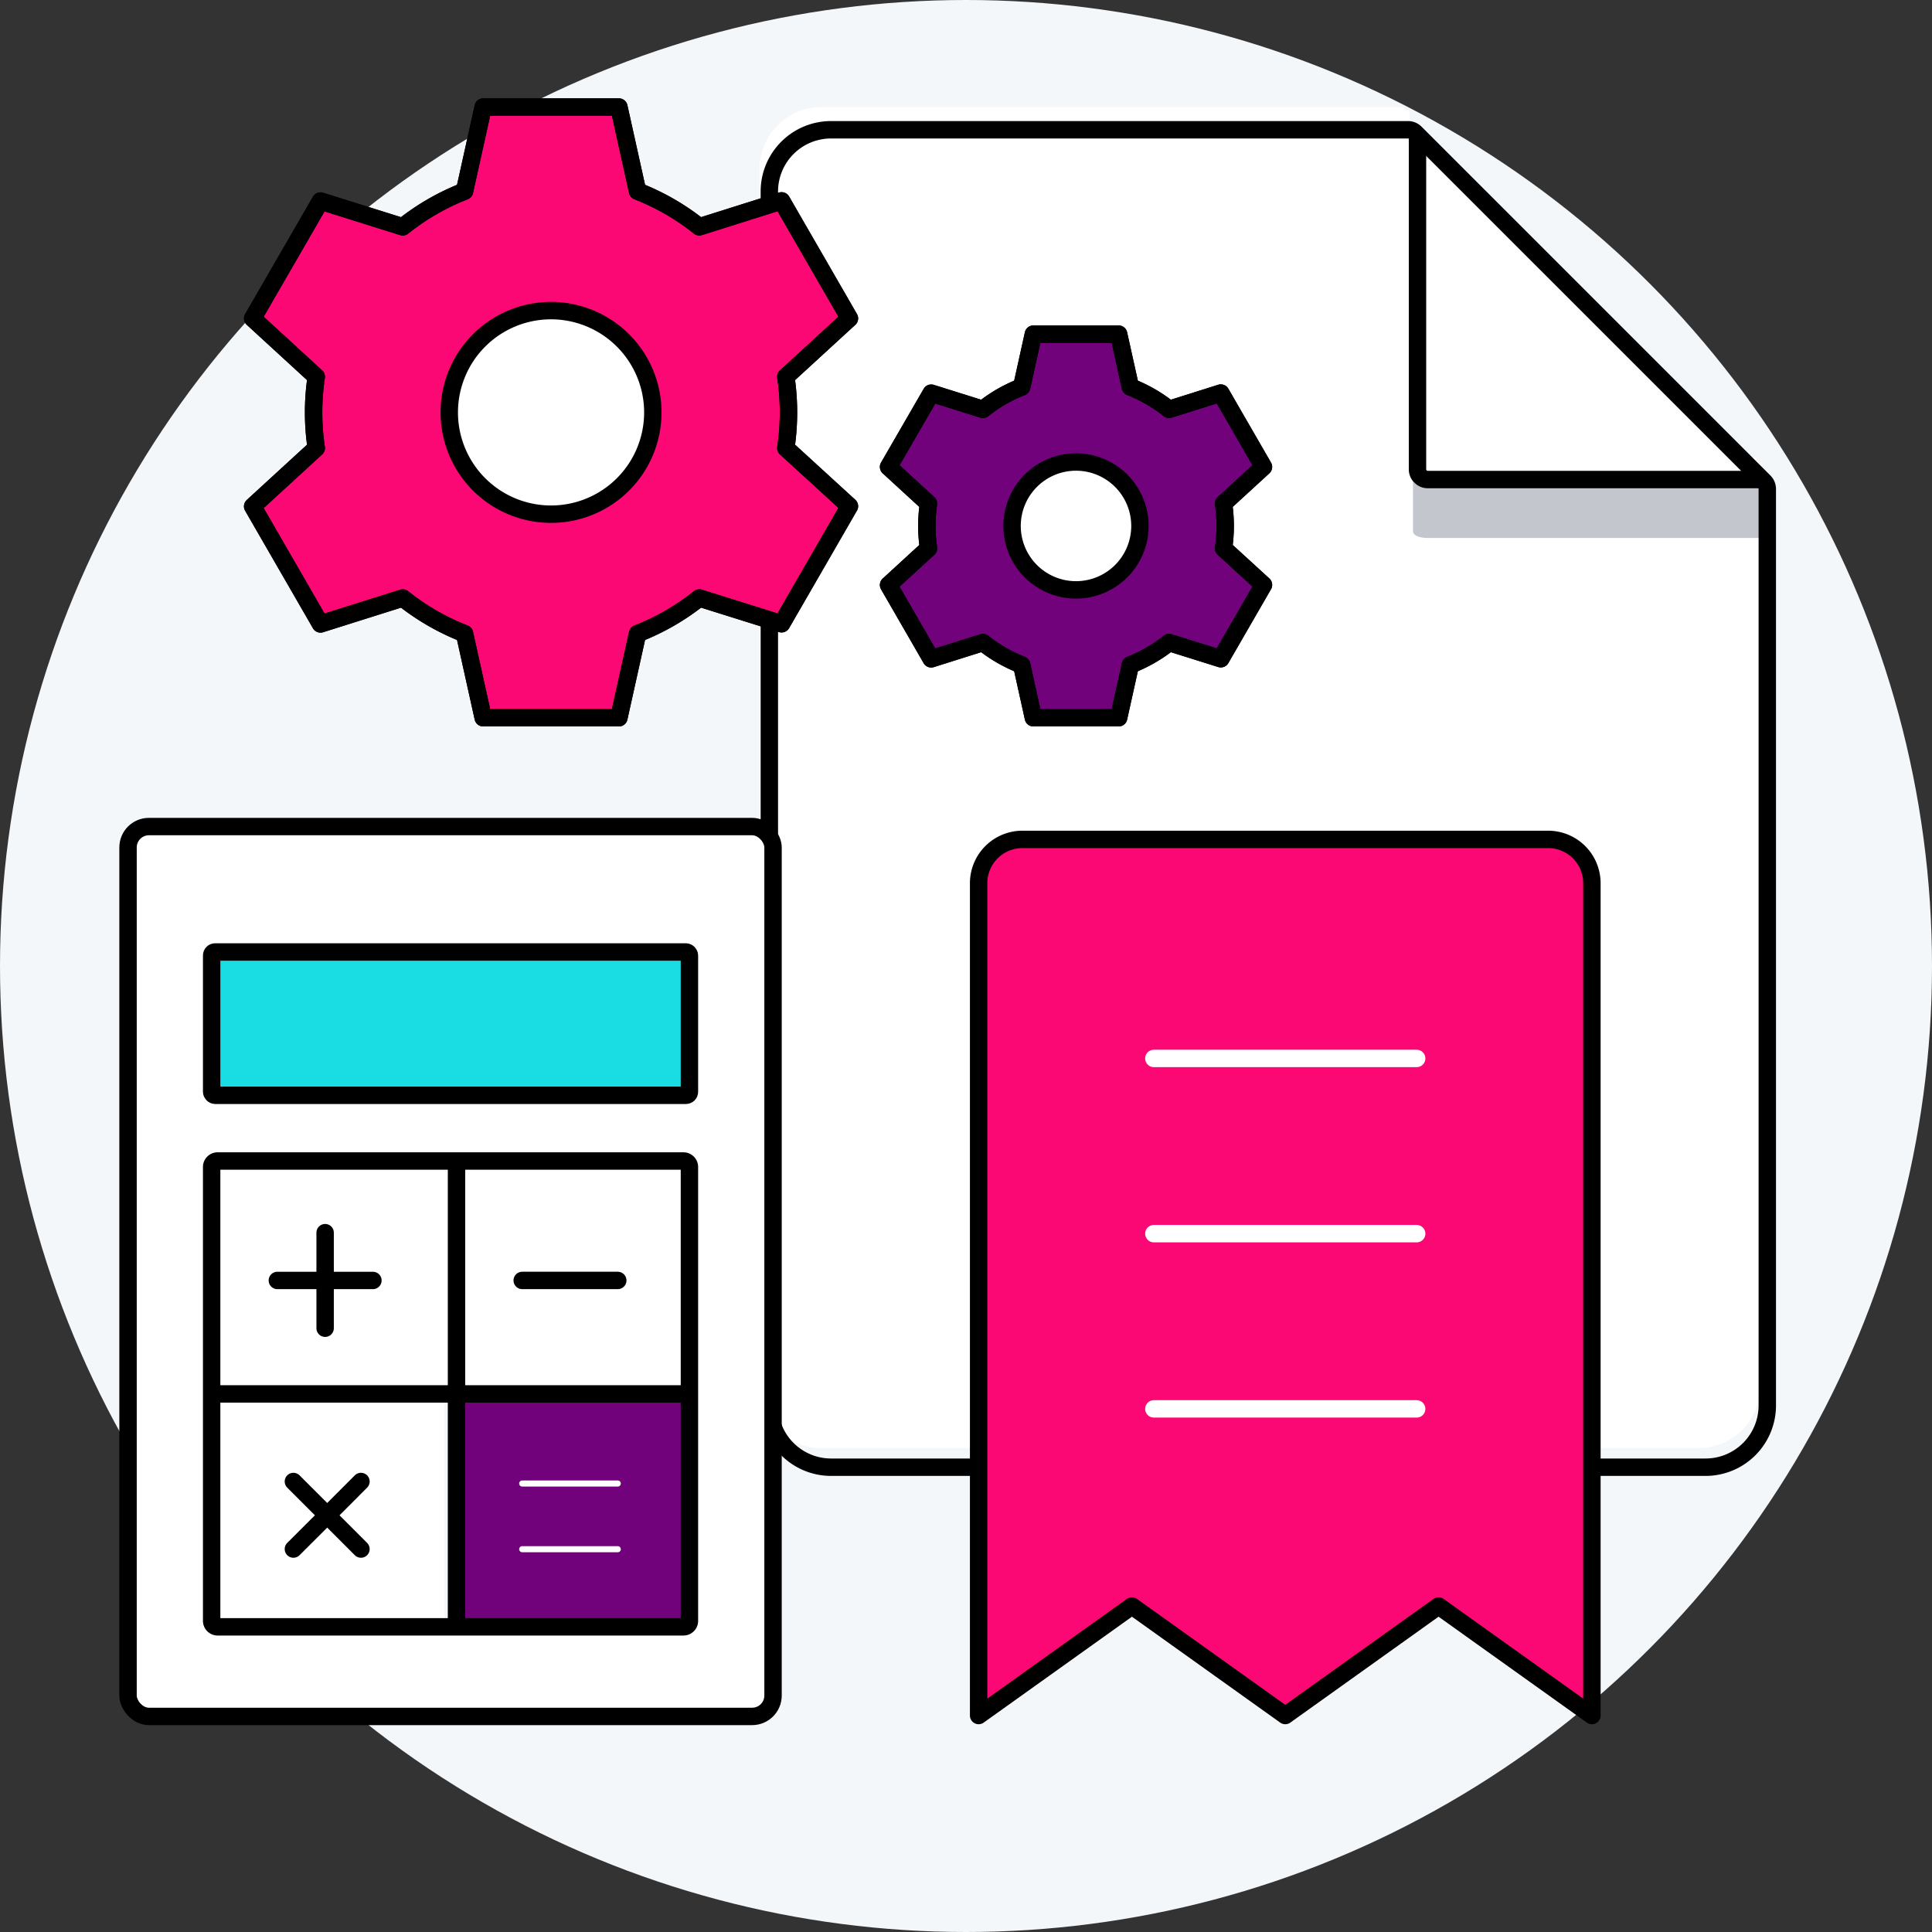 <svg xmlns="http://www.w3.org/2000/svg" width="444" height="444" viewBox="0 0 444 444">
  <rect x="0" y="0" width="444" height="444" fill="#333333" stroke="none"/>
  <g id="Sales_Tax_Automation" data-name="Sales Tax Automation" transform="translate(-732 -648)">
    <circle id="Ellipse_596" data-name="Ellipse 596" cx="222" cy="222" r="222" transform="translate(732 648)" fill="#f3f7fa"/>
    <path id="Path_14013" data-name="Path 14013" d="M246.909,106.027v211.2a14.224,14.224,0,0,1-14.224,14.224H31.174A14.224,14.224,0,0,1,16.95,317.228V37.484A14.224,14.224,0,0,1,31.174,23.26h133a2.4,2.4,0,0,1,1.659.682l.5.5v77.048a2.371,2.371,0,0,0,2.371,2.371h77.048l.5.5A2.4,2.4,0,0,1,246.909,106.027Z" transform="translate(889.616 649.34)" fill="#fff"/>
    <path id="Path_13426" data-name="Path 13426" d="M146.556,102.866H69.714A2.364,2.364,0,0,1,67.35,100.5V23.66Z" transform="translate(990.41 655.342)" fill="#fff"/>
    <path id="Path_13434" data-name="Path 13434" d="M147.24,55.011a3.28,3.28,0,0,0,0-2.039v-.887H70.4c-1.3-.03-3.4-.325-3.4-1.625V62.282c0,1.3,2.1,1.6,3.4,1.6H147.24v.887" transform="translate(989.724 707.748)" fill="#c3c7cd"/>
    <path id="Path_13435" data-name="Path 13435" d="M146.556,102.866H69.714A2.364,2.364,0,0,1,67.35,100.5V23.66" transform="translate(990.41 655.342)" fill="none" stroke="#000" stroke-width="4"/>
    <path id="Path_13436" data-name="Path 13436" d="M165.9,24.442l-.5-.5a2.394,2.394,0,0,0-1.655-.68H31.136A14.186,14.186,0,0,0,16.95,37.446V316.439a14.186,14.186,0,0,0,14.186,14.186h200.97a14.186,14.186,0,0,0,14.186-14.186V105.805a2.394,2.394,0,0,0-.68-1.655l-.5-.5Z" transform="translate(891.856 654.56)" fill="none" stroke="#000" stroke-width="4"/>
    <path id="Path_14022" data-name="Path 14022" d="M90.578,146.348H59.39L55.1,127.011a54.253,54.253,0,0,1-14.19-8.187L22,124.789,6.41,97.772,21.029,84.361a54.887,54.887,0,0,1,0-16.374L6.41,54.576,22,27.6l18.908,5.926A54.253,54.253,0,0,1,55.1,25.337L59.39,6H90.578l4.288,19.337a54.253,54.253,0,0,1,14.19,8.187l18.908-5.965,15.594,27.017L128.939,67.987a54.887,54.887,0,0,1,0,16.374l14.619,13.372L127.965,124.75l-18.908-5.926a54.253,54.253,0,0,1-14.19,8.187Z" transform="translate(783.654 666.601)" fill="#fb0874" stroke="#000" stroke-linecap="round" stroke-linejoin="round" stroke-width="4"/>
    <path id="Path_14023" data-name="Path 14023" d="M64.782,41.391A23.391,23.391,0,1,1,41.391,18,23.41,23.41,0,0,1,64.782,41.391Z" transform="translate(817.248 701.384)" fill="#fff" stroke="#000" stroke-width="4"/>
    <path id="Path_14022-2" data-name="Path 14022" d="M59.28,94.16H39.69L37,82.014a34.079,34.079,0,0,1-8.914-5.143L16.205,80.618,6.41,63.647l9.183-8.424a34.478,34.478,0,0,1,0-10.285L6.41,36.513l9.8-16.946,11.877,3.722A34.079,34.079,0,0,1,37,18.147L39.69,6H59.28l2.694,12.147a34.079,34.079,0,0,1,8.914,5.143l11.877-3.747,9.8,16.971-9.183,8.424a34.478,34.478,0,0,1,0,10.285l9.183,8.4-9.8,16.971L70.888,76.871a34.079,34.079,0,0,1-8.914,5.143Z" transform="translate(929.796 718.789)" fill="#72027c" stroke="#000" stroke-linecap="round" stroke-linejoin="round" stroke-width="4"/>
    <path id="Path_14023-2" data-name="Path 14023" d="M47.386,32.693A14.693,14.693,0,1,1,32.693,18,14.7,14.7,0,0,1,47.386,32.693Z" transform="translate(946.588 736.176)" fill="#fff" stroke="#000" stroke-width="4"/>
    <path id="Path_14022-3" data-name="Path 14022" d="M90.578,146.348H59.39L55.1,127.011a54.253,54.253,0,0,1-14.19-8.187L22,124.789,6.41,97.772,21.029,84.361a54.887,54.887,0,0,1,0-16.374L6.41,54.576,22,27.6l18.908,5.926A54.253,54.253,0,0,1,55.1,25.337L59.39,6H90.578l4.288,19.337a54.253,54.253,0,0,1,14.19,8.187l18.908-5.965,15.594,27.017L128.939,67.987a54.887,54.887,0,0,1,0,16.374l14.619,13.372L127.965,124.75l-18.908-5.926a54.253,54.253,0,0,1-14.19,8.187Z" transform="translate(783.654 666.601)" fill="none" stroke="#000" stroke-linecap="round" stroke-linejoin="round" stroke-width="4"/>
    <path id="Path_14022-4" data-name="Path 14022" d="M59.28,94.16H39.69L37,82.014a34.079,34.079,0,0,1-8.914-5.143L16.205,80.618,6.41,63.647l9.183-8.424a34.478,34.478,0,0,1,0-10.285L6.41,36.513l9.8-16.946,11.877,3.722A34.079,34.079,0,0,1,37,18.147L39.69,6H59.28l2.694,12.147a34.079,34.079,0,0,1,8.914,5.143l11.877-3.747,9.8,16.971-9.183,8.424a34.478,34.478,0,0,1,0,10.285l9.183,8.4-9.8,16.971L70.888,76.871a34.079,34.079,0,0,1-8.914,5.143Z" transform="translate(929.796 718.789)" fill="none" stroke="#000" stroke-linecap="round" stroke-linejoin="round" stroke-width="4"/>
    <path id="Path_13328" data-name="Path 13328" d="M117.272,94.6v52.155a1.372,1.372,0,0,1-1.372,1.372H61V94.6Z" transform="translate(774.54 873.741)" fill="#72027c"/>
    <path id="Path_13329" data-name="Path 13329" d="M82.527,94.6v53.527H30.372A1.372,1.372,0,0,1,29,146.755V94.6Z" transform="translate(751.641 873.741)" fill="#fff"/>
    <path id="Path_13330" data-name="Path 13330" d="M116.472,64.772v52.155H60.2V63.4h54.9A1.372,1.372,0,0,1,116.472,64.772Z" transform="translate(773.967 851.414)" fill="#fff"/>
    <path id="Path_13331" data-name="Path 13331" d="M82.527,63.4v53.527H29V64.772A1.373,1.373,0,0,1,30.373,63.4Z" transform="translate(751.641 851.414)" fill="#fff"/>
    <rect id="Rectangle_2634" data-name="Rectangle 2634" width="109.8" height="32.94" rx="0.8" transform="translate(780.641 866.775)" fill="#19dde2"/>
    <path id="Path_13332" data-name="Path 13332" d="M166.03,26.835V214.867a8.235,8.235,0,0,1-8.235,8.235H26.035a8.235,8.235,0,0,1-8.235-8.235V26.835A8.235,8.235,0,0,1,26.035,18.6h131.76a8.235,8.235,0,0,1,8.235,8.235ZM146.815,201.142V96.832a1.373,1.373,0,0,0-1.373-1.372H38.387a1.372,1.372,0,0,0-1.372,1.372v104.31a1.373,1.373,0,0,0,1.372,1.372H145.442A1.373,1.373,0,0,0,146.815,201.142Zm0-120.78V50.167a1.372,1.372,0,0,0-1.373-1.372H38.387a1.372,1.372,0,0,0-1.372,1.372V80.362a1.372,1.372,0,0,0,1.372,1.372H145.442A1.373,1.373,0,0,0,146.815,80.362Z" transform="translate(743.625 819.354)" fill="#fff"/>
    <rect id="Rectangle_2635" data-name="Rectangle 2635" width="148.23" height="204.502" rx="4.8" transform="translate(761.425 837.955)" fill="none" stroke="#000" stroke-width="4"/>
    <path id="Path_13333" data-name="Path 13333" d="M37.8,79.4H59.76" transform="translate(757.939 862.865)" fill="none" stroke="#000" stroke-linecap="round" stroke-width="4"/>
    <path id="Path_13334" data-name="Path 13334" d="M44.2,94.96V73" transform="translate(762.519 858.284)" fill="none" stroke="#000" stroke-linecap="round" stroke-width="4"/>
    <line id="Line_53" data-name="Line 53" x2="21.96" transform="translate(852.011 942.264)" fill="none" stroke="#000" stroke-linecap="round" stroke-width="4"/>
    <line id="Line_54" data-name="Line 54" x2="21.96" transform="translate(852.011 988.932)" fill="none" stroke="#fff" stroke-linecap="round" stroke-width="1.4"/>
    <line id="Line_55" data-name="Line 55" x2="21.96" transform="translate(852.011 1004.027)" fill="none" stroke="#fff" stroke-linecap="round" stroke-width="1.4"/>
    <path id="Path_13335" data-name="Path 13335" d="M39.95,121.856l7.772-7.755,7.755-7.772" transform="translate(759.477 882.137)" fill="none" stroke="#000" stroke-linecap="round" stroke-width="4"/>
    <path id="Path_13336" data-name="Path 13336" d="M55.476,121.856,47.722,114.1,39.95,106.33" transform="translate(759.477 882.137)" fill="none" stroke="#000" stroke-linecap="round" stroke-width="4"/>
    <rect id="Rectangle_2636" data-name="Rectangle 2636" width="109.8" height="32.94" rx="0.8" transform="translate(780.641 866.775)" fill="none" stroke="#000" stroke-width="4"/>
    <path id="Path_13338" data-name="Path 13338" d="M61.8,63.4V170.455" transform="translate(775.114 851.414)" fill="none" stroke="#000" stroke-width="4"/>
    <path id="Path_13340" data-name="Path 13340" d="M138.8,116.927v52.155a1.373,1.373,0,0,1-1.372,1.372H30.372A1.373,1.373,0,0,1,29,169.082V64.772A1.373,1.373,0,0,1,30.373,63.4H137.427a1.373,1.373,0,0,1,1.372,1.372Z" transform="translate(751.641 851.414)" fill="none" stroke="#000" stroke-width="4"/>
    <path id="Path_13341" data-name="Path 13341" d="M138.8,94.6H29" transform="translate(751.641 873.741)" fill="none" stroke="#000" stroke-width="4"/>
    <g id="Group_11420" data-name="Group 11420" transform="translate(906.566 820.773)">
      <path id="Path_17555" data-name="Path 17555" d="M10,14.067A10.067,10.067,0,0,1,20.067,4H140.873A10.067,10.067,0,0,1,150.94,14.067V205.343L115.7,180.175,80.47,205.343,45.235,180.175,10,205.343Z" transform="translate(40.336 16.134)" fill="#fb0874" stroke="#000" stroke-linecap="round" stroke-linejoin="round" stroke-width="4"/>
      <path id="Path_17556" data-name="Path 17556" d="M18,22H78.4" transform="translate(72.604 88.739)" fill="none" stroke="#fff" stroke-linecap="round" stroke-linejoin="round" stroke-width="4"/>
      <path id="Path_17557" data-name="Path 17557" d="M18,30H78.4" transform="translate(72.604 121.007)" fill="none" stroke="#fff" stroke-linecap="round" stroke-linejoin="round" stroke-width="4"/>
      <path id="Path_17558" data-name="Path 17558" d="M18,14H78.4" transform="translate(72.604 56.47)" fill="none" stroke="#fff" stroke-linecap="round" stroke-linejoin="round" stroke-width="4"/>
      <path id="Path_17559" data-name="Path 17559" d="M0,0H241.611V241.611H0Z" fill="none"/>
    </g>
  </g>
</svg>
